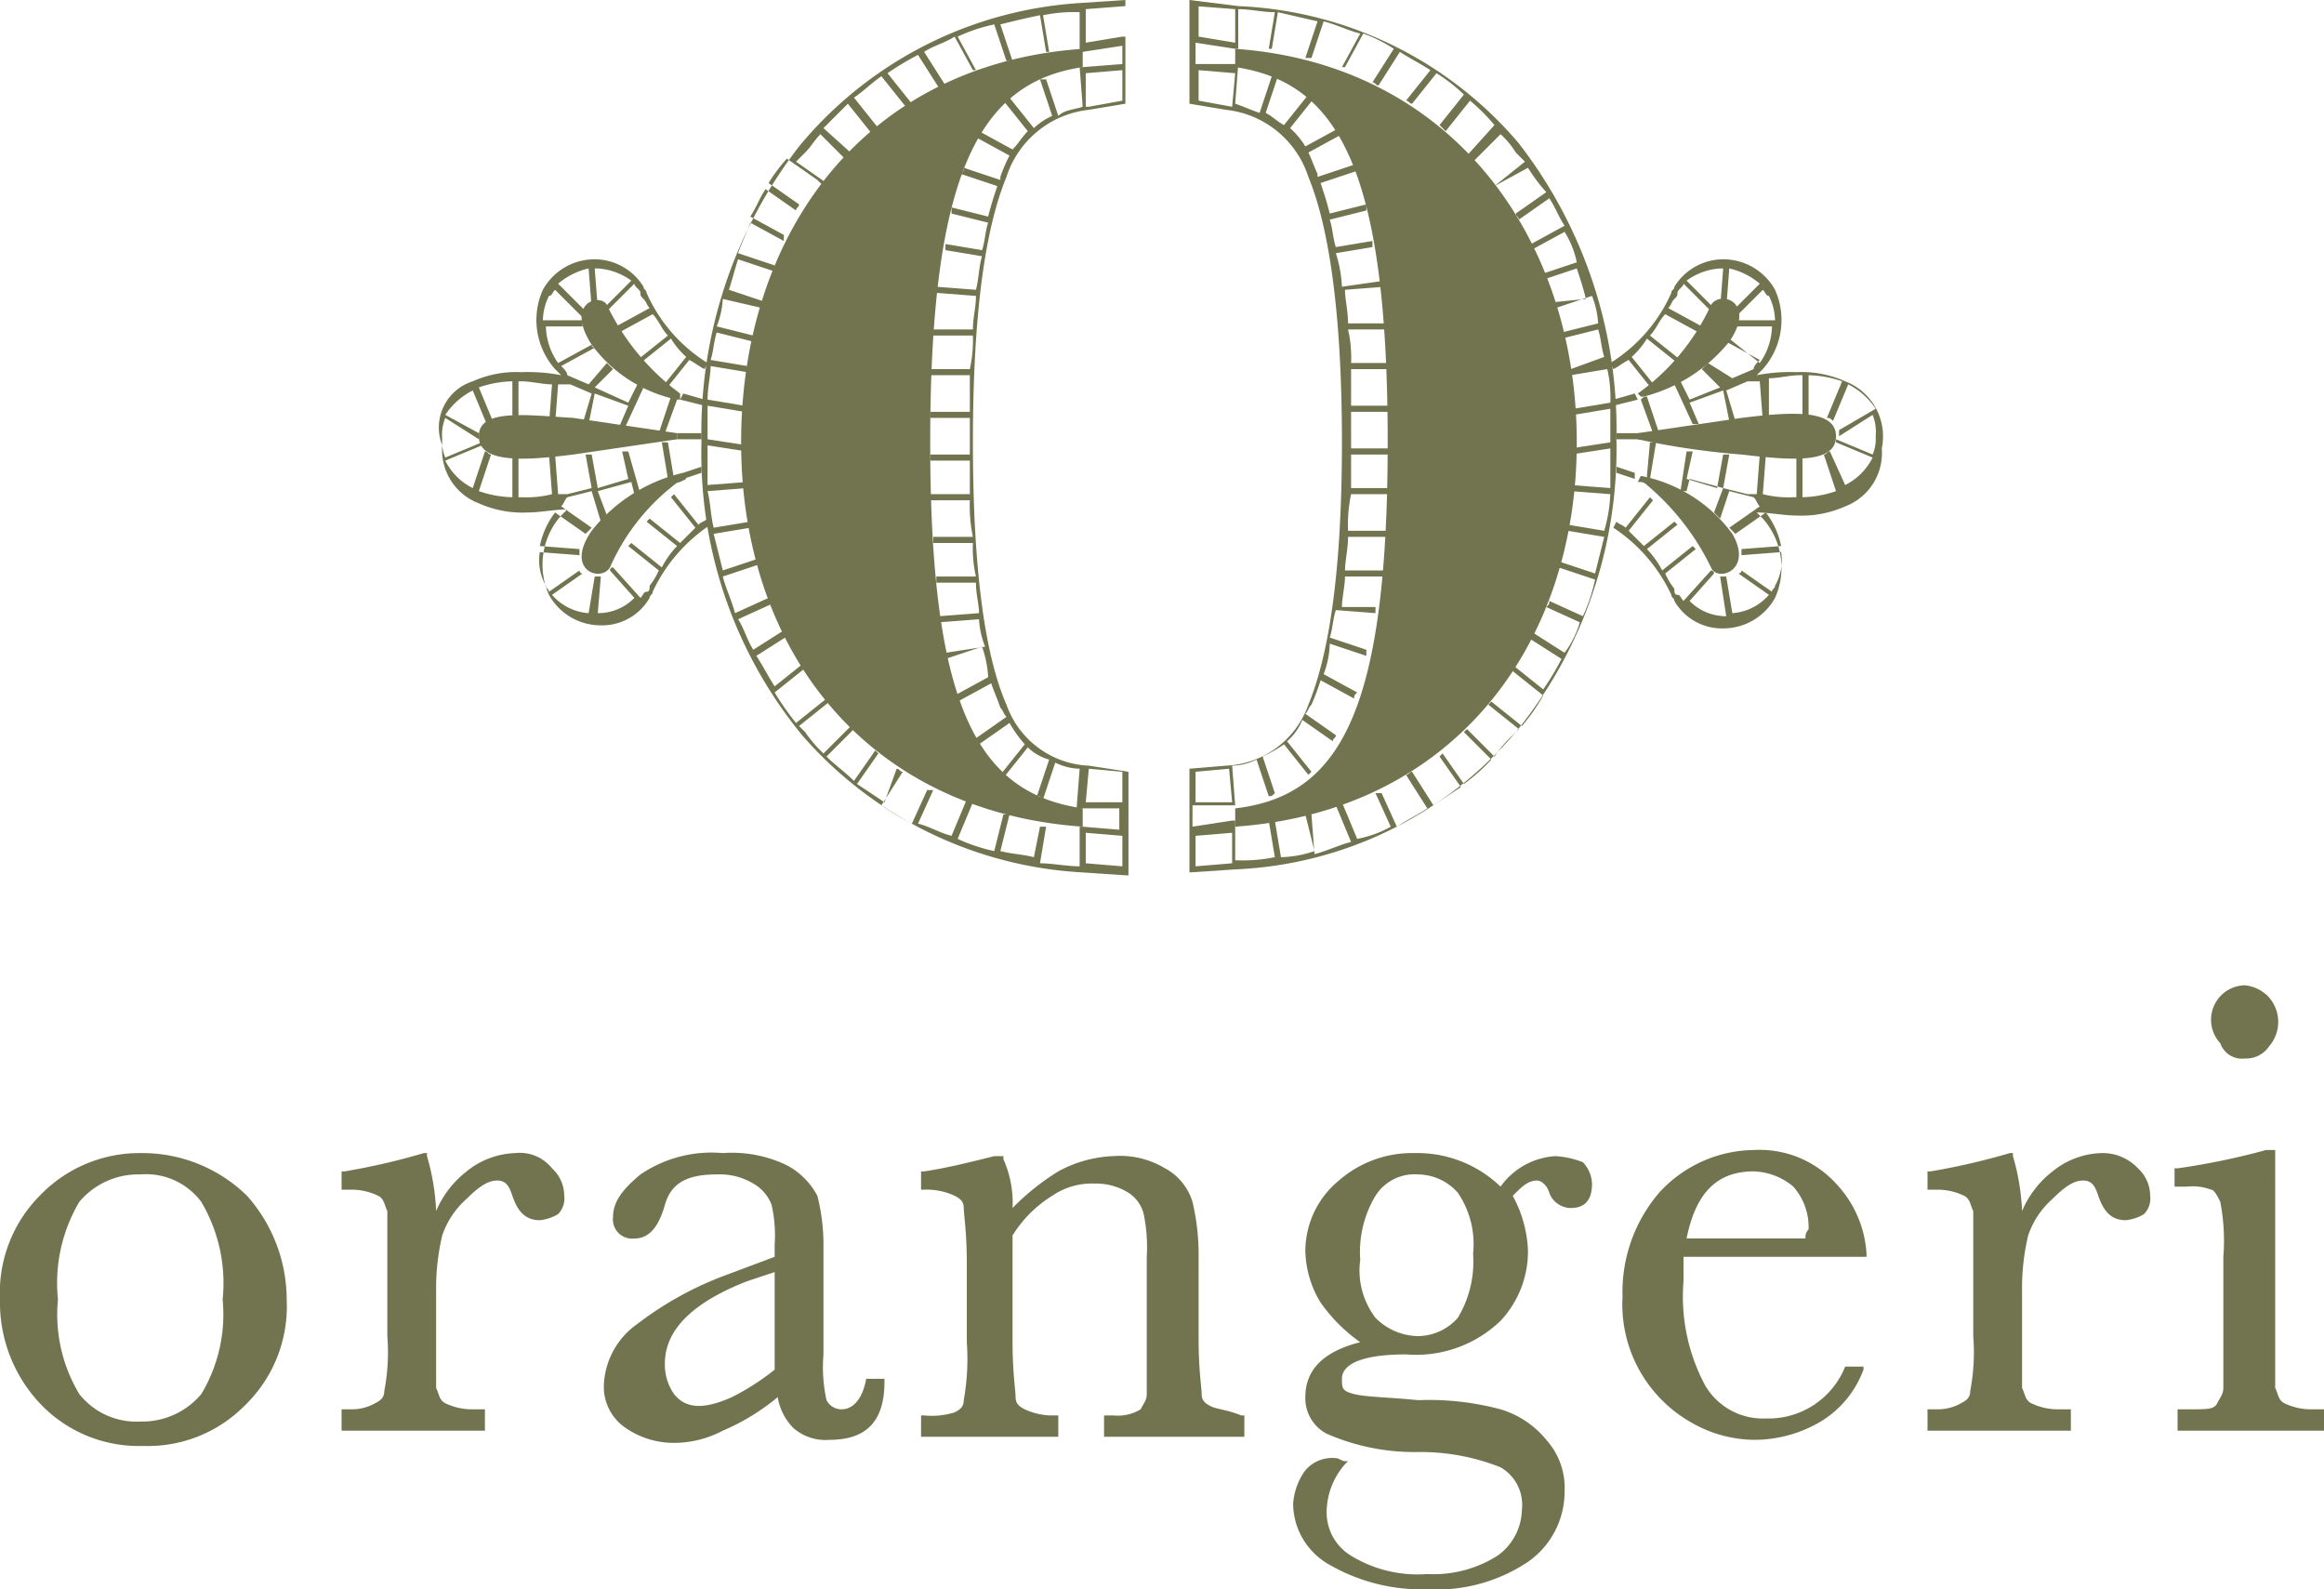 <svg xmlns="http://www.w3.org/2000/svg" viewBox="0 0 76.2 52.1"><defs><style>.cls-1{fill:#71744e;}</style></defs><title>orangeri_brand_color_logo</title><g id="Lag_2" data-name="Lag 2"><g id="Lag_1-2" data-name="Lag 1"><g id="Hvide"><g id="Orangeri"><path class="cls-1" d="M19.9,10a7.77,7.77,0,0,0,2.4,2.9v.2h-.1a4.67,4.67,0,0,1-2.8-1.8C18.5,9.9,19.7,9.6,19.9,10Zm-4.2,4.3c0-.9,1.5-.7,3.1-.6l3.4.5v.2l-3.4.5C17.2,15.1,15.7,15.2,15.7,14.3Zm6.6,1.5a.35.35,0,0,0-.2.1A7,7,0,0,0,20,18.6c-.3.5-1.5.1-.6-1.2a5.37,5.37,0,0,1,3-1.9l.1.2ZM35.5,2.2c-3.4.5-5,3.5-5,12.3s1.6,11.5,5,12v.6c-7.1-.5-11.2-5.8-11.2-12.6s4-12.4,11.2-12.9ZM56.1,10c.3-.5,1.5-.1.6,1.2A5.3,5.3,0,0,1,53.9,13h-.1l-.1-.1A7.29,7.29,0,0,0,56.1,10ZM40.5,27.1v-.6c3.4-.4,5-3.1,5-12s-1.6-11.8-5-12.3V1.6c7.1.5,11.2,6.2,11.2,12.9S47.6,26.6,40.5,27.1Zm15.6-8.5A8.18,8.18,0,0,0,54,15.9a.31.31,0,0,0-.2-.1h-.1l.1-.2a4.87,4.87,0,0,1,3,1.9C57.5,18.7,56.3,19.1,56.1,18.6Zm1-3.7a24.91,24.91,0,0,1-3.4-.5v-.2l3.4-.5c1.6-.2,3.1-.3,3.1.6S58.8,15.1,57.1,14.9Z"/><path class="cls-1" d="M40.6.2,39,0V3.4l1.2.2a3.2,3.2,0,0,1,2.7,2.2c.7,1.7,1.1,4.6,1.1,8.7s-.4,6.9-1.1,8.6a3,3,0,0,1-2.7,2l-1.2.1v3.4l1.5-.1A12.76,12.76,0,0,0,49.7,24,14.69,14.69,0,0,0,53,14.4a15.3,15.3,0,0,0-3.2-9.7A12.76,12.76,0,0,0,40.6.2ZM39.2.2l1.3.1V1.4l-1.2-.2V.2Zm1.2,3.3h0l-1.1-.2v-1l1.2.1ZM39.2,25.3l1.1-.1h0l.1,1.1H39.2Zm1.2,3-1.2.1v-1l1.2-.1ZM49,6.1h0l1.1-.6a5.55,5.55,0,0,0,.6.8l-1,.7c0,.1.1.1.1.2h0l1-.7c.2.3.3.6.5.9L50.2,8v.2l1.1-.6a3,3,0,0,1,.4,1L50.5,9v.2l1.2-.4c.1.3.2.6.3,1l-1,.1v.2h0l1.2-.4a2.92,2.92,0,0,1,.2.9l-1.2.3v.2l1.2-.3c.1.3.1.6.2.9l-1.1.4v.2l1.2-.2a4.1,4.1,0,0,1,.1,1.1l-1.2.2v.2l1.2-.2v1.1l-1.3.2v.2l1.3-.2V16l-1.3-.1v.2l1.3.1a5,5,0,0,1-.2,1.2l-1.2-.2v.2l1.2.2-.3,1.2-1.2-.4v.2l1.2.4a5.64,5.64,0,0,1-.4,1.2l-1.1-.5c0,.1,0,.1-.1.2l1.1.5a3.13,3.13,0,0,1-.5,1l-1.1-.7c0,.1-.1.1-.1.2l1.1.7a8.79,8.79,0,0,1-.6,1l-1-.8V22h0l1,.8a6.07,6.07,0,0,1-.7,1l-1-.8-.1.1,1,.8-.2.2a4.35,4.35,0,0,0-.6.7l-.9-.9L48,24l.9.9a6.47,6.47,0,0,1-.9.8l-.7-1-.1.1.7,1-.9.6-.7-1.1c-.1,0-.1.1-.2.1l.7,1.1c-.3.2-.7.4-1,.6L45.3,26h-.2l.5,1.1a3.58,3.58,0,0,1-1.1.4L44,26.3c-.1,0-.1,0-.2.1l.5,1.2c-.4.1-.8.3-1.2.4L43,26.7h-.2l.3,1.2a3.59,3.59,0,0,1-1.1.2l-.2-1.2h-.2l.2,1.2a5.28,5.28,0,0,1-1.3.1V26.9h-.1l-1.3.2v-.7h1.4l-.1-1.3a1.88,1.88,0,0,0,.8-.2l.4,1.2c.1,0,.1,0,.2-.1l-.4-1.2a4.35,4.35,0,0,0,.7-.4l.8,1,.1-.1-.8-1a1.79,1.79,0,0,0,.5-.7l1,.7c0-.1.1-.1.1-.2h0l-1-.7c.1-.1.1-.2.2-.3a6.89,6.89,0,0,0,.3-.8l1.1.6c0-.1,0-.1.1-.2l-1.1-.6a3,3,0,0,0,.2-1l1.2.4v-.2l-1.2-.4c.1-.3.1-.6.2-.9l1.3.1v-.2H44c0-.3.1-.7.1-1h1.3v-.2H44.1c0-.3.1-.7.1-1.1h1.3v-.2H44.2a4.87,4.87,0,0,1,.1-1.2h1.3V16H44.3V14.9h1.3v-.2H44.3V13.5h1.3v-.2H44.3V12.1h1.3v-.2H44.3a4.1,4.1,0,0,0-.1-1.1h1.3v-.2H44.2c0-.4-.1-.8-.1-1.1l1.3-.1V9.2h0L44,9.4a4.25,4.25,0,0,0-.2-1.1L45,8.1h0V7.9l-1.2.2c-.1-.3-.1-.6-.2-.9l1.2-.3V6.7L43.6,7c-.1-.4-.2-.7-.3-1l1.2-.4h0c0-.1,0-.1-.1-.2l-1.2.4V5.7c-.1-.2-.2-.5-.3-.7L44,4.4V4.3a.1.1,0,0,0-.1-.1l-1.1.6a2.65,2.65,0,0,0-.5-.6l.8-1L43,3.1h-.1l-.8,1c-.2-.1-.4-.3-.6-.4l.4-1.2h-.2l-.4,1.2c-.3-.1-.5-.2-.8-.3l.1-1.3H39.2V1.4l1.3.2h.1V.3c.4,0,.8.1,1.2.1l-.2,1.2h.1L41.9.4l1.3.3-.4,1.2H43L43.4.7c.4.1.8.3,1.2.4L44,2.2h.1l.6-1.1a4.67,4.67,0,0,1,1,.5L45,2.7c.1,0,.1.1.2.1l.7-1.1c.3.2.7.4,1,.6l-.8,1c.1,0,.1.1.2.1l.8-1a5.5,5.5,0,0,1,.9.7l-.8,1,.1.1.1.1.8-1a6,6,0,0,1,.8.8l-.9,1,.1.1.1.1.9-.9a2.65,2.65,0,0,1,.5.6l.3.3-1,.8Z"/><path class="cls-1" d="M60.5,12.5a3.51,3.51,0,0,0-1.6-.3,5.7,5.7,0,0,0-1.3.1l.2-.2a2.42,2.42,0,0,0,.4-2.6,1.94,1.94,0,0,0-1.7-1,1.89,1.89,0,0,0-1.6.9c0,.1-.1.1-.1.2a5.16,5.16,0,0,1-2,2.3l.1.2c.2-.1.3-.2.5-.3l.8,1,.1-.1-.8-1a2.65,2.65,0,0,0,.5-.6l1,.8.1-.1-1-.8c.2-.2.3-.5.5-.7l1.1.6c0-.1.1-.1.1-.2l-1.1-.6c.1-.1.1-.2.2-.3s.1-.1.1-.2.2-.2.2-.3l.9.9a.1.1,0,0,1,.1-.1l-.9-.9a2.1,2.1,0,0,1,1.1-.4h.1l-.1,1.3h.2l.1-1.3a2.34,2.34,0,0,1,1,.5l-.9.9a.35.35,0,0,1,.1.2l.9-.9c.1.1.1.2.2.2a1.88,1.88,0,0,1,.2.8H56.9v.2h1.2a2.13,2.13,0,0,1-.4,1.2l-1-.8a.1.1,0,0,1-.1.1h0l1.1.6h0c-.1.1-.2.2-.2.3l-.7.3-.8-.5-.1.1-.1.1.6.6-1,.4-.3-.6c-.1,0-.1.1-.2.1l.6,1.3h.2l-.3-.7,1.1-.4.2,1h.2l-.3-1,.7-.3h.4l.1,1.3H58V12.4c.3,0,.7-.1,1-.1h.1v1.3h.2V12.3a3.59,3.59,0,0,1,1.1.2l-.5,1.2c.1,0,.1,0,.2.1l.5-1.2a2.36,2.36,0,0,1,.9.8l-1.2.7v.2l1.1-.7a1.48,1.48,0,0,1,.1.7,1.27,1.27,0,0,1-.1.6l-1.2-.5h0v.1l1.2.5a2,2,0,0,1-.9.9L60,14.8c-.1,0-.1.1-.2.1l.4,1.2a3.59,3.59,0,0,1-1.1.2V15h-.2v1.3h-.1a3.4,3.4,0,0,1-1-.1l.1-1.3h-.2l-.1,1.3h-.3l-.8-.2.2-1.1h-.2L56.3,16l-1-.3.2-.9h-.2l-.2,1.3h.2l.1-.4,1.1.3-.3.8.1.1.1.1.3-.9.8.2c.1.1.1.2.2.3l-1,.7.1.1h0l.1.1,1-.7a2.7,2.7,0,0,1,.5,1.1l-1.3.1v.2l1.3-.1a1.66,1.66,0,0,1-.2,1.1c0,.1-.1.1-.1.2l-1-.7a.1.1,0,0,1-.1.1l1,.7a1.74,1.74,0,0,1-1.2.6l-.2-1.2h-.2l.2,1.3h0a1.66,1.66,0,0,1-1.2-.5l.8-.9h0a.1.1,0,0,0-.1-.1l-.9,1c-.1-.1-.1-.2-.2-.2s-.1-.1-.1-.2a2.19,2.19,0,0,1-.3-.5l1-.8h0l-.1-.1-1,.8A3,3,0,0,0,54,18l1-.8-.1-.1-1,.8-.5-.5.8-1-.1-.1-.8,1c-.1-.1-.2-.1-.3-.2l-.1.2a5.34,5.34,0,0,1,1.9,2.2c0,.1.1.1.1.2a1.8,1.8,0,0,0,1.6.9,1.94,1.94,0,0,0,1.7-1,2.42,2.42,0,0,0-.4-2.6l-.2-.2c.4,0,.9.1,1.3.1a3.51,3.51,0,0,0,1.6-.3,1.87,1.87,0,0,0,1.2-1.9A1.93,1.93,0,0,0,60.5,12.5Z"/><polygon class="cls-1" points="53.6 12.9 52.9 13.1 52.9 13.3 53.7 13.1 53.7 13.1 53.6 12.9"/><path class="cls-1" d="M54,13c-.1,0-.1,0-.2.1l.4,1.1h.2Z"/><polygon class="cls-1" points="53.8 14.2 53.8 14.2 53 14.2 53 14.4 53.8 14.4 53.8 14.4 53.8 14.4 53.8 14.2"/><polygon class="cls-1" points="53.6 15.5 53 15.3 53 15.5 53.6 15.7 53.6 15.7 53.6 15.5"/><path class="cls-1" d="M54.1,15.7l.2-1.2h-.2L54,15.6a.1.1,0,0,0,.1.1Z"/><path class="cls-1" d="M26.2,4.8A15.3,15.3,0,0,0,23,14.5a14.54,14.54,0,0,0,3.3,9.6,13.13,13.13,0,0,0,9.2,4.5l1.5.1V25.3l-1.3-.2a3,3,0,0,1-2.7-2c-.7-1.6-1.1-4.4-1.1-8.6s.4-7,1.1-8.7a3.2,3.2,0,0,1,2.7-2.2l1.2-.2V0L35.4.1A13,13,0,0,0,26.2,4.8ZM36.8,1.2l-1.2.2V.3L36.9.2v1ZM35.6,2.4l1.2-.1v1l-1.1.2h-.1Zm1.2,23.9H35.6l.1-1.1h0l1.1.1Zm-1.2,1,1.2.1v1l-1.2-.1ZM27.1,6l-1-.7.3-.3c.2-.2.3-.4.5-.6l.9.9.1-.1.1-.1-1-.9.8-.8.8,1,.1-.1.1-.1-.8-1c.3-.2.6-.5.9-.7l.8,1c.1,0,.1-.1.2-.1l-.8-1a8.79,8.79,0,0,1,1-.6l.7,1.1c.1,0,.1-.1.2-.1l-.7-1.1c.3-.2.7-.3,1-.5l.6,1.1H32l-.6-1.1A5.64,5.64,0,0,1,32.6.8L33,2h.2L32.8.8c.4-.1.8-.2,1.3-.3l.2,1.2h.1L34.2.5A4.87,4.87,0,0,1,35.4.4V1.7h.1l1.3-.2v.6l-1.3.1h-.1l.1,1.3c-.3.1-.6.1-.8.3l-.4-1.2h-.2l.4,1.2a2.09,2.09,0,0,0-.6.4l-.8-1H33l-.1.1.8,1c-.2.2-.3.4-.5.6l-1.1-.6a.1.1,0,0,1-.1.1v.1l1.1.6a4.88,4.88,0,0,0-.3.7v.1l-1.2-.4c0,.1,0,.1-.1.2h0l1.2.4c-.1.3-.2.6-.3,1l-1.2-.3V7l1.2.3c-.1.3-.1.6-.2.9L31,8v.2h0l1.2.2c-.1.3-.1.7-.2,1.1l-1.3-.1h0v.2l1.3.1c0,.4-.1.7-.1,1.1H30.6V11h1.3a4.48,4.48,0,0,1-.1,1.1H30.5v.2h1.3v1.2H30.5v.2h1.3v1.2H30.5v.2h1.3v1.1H30.5v.2h1.3a4.87,4.87,0,0,0,.1,1.2H30.6v.2h1.3a4.1,4.1,0,0,0,.1,1.1H30.7v.2H32c0,.4.1.7.1,1l-1.3.1h0v.2l1.3-.1a2.92,2.92,0,0,0,.2.9l-1.3.2v.2l1.2-.4a3.55,3.55,0,0,1,.2,1l-1.1.6c0,.1,0,.1.1.2l1.1-.6c.1.3.2.5.3.8.1.1.1.2.2.3l-1,.7h0c0,.1.1.1.1.2l1-.7a4.23,4.23,0,0,0,.5.7l-.8,1,.1.1.8-1a1.61,1.61,0,0,0,.7.4L34,26.1c.1,0,.1,0,.2.1l.4-1.2a1.88,1.88,0,0,0,.8.2l-.1,1.3h1.4v.7l-1.2-.1h-.1v1.3c-.4,0-.9-.1-1.3-.1l.2-1.2h-.2l-.2,1c-.4-.1-.7-.1-1.1-.2l.3-1.2h-.2l-.3,1.2a5.64,5.64,0,0,1-1.2-.4l.5-1.2c-.1,0-.1,0-.2-.1l-.5,1.2c-.4-.1-.7-.3-1.1-.4l.5-1.1h-.2L29.9,27a8.79,8.79,0,0,1-1-.6l.7-1.1c-.1,0-.1-.1-.2-.1L29,26.3l-.9-.6.7-1-.1-.1-.7,1c-.3-.3-.6-.5-.9-.8l.9-.9-.1-.1-.9.9a4.35,4.35,0,0,1-.6-.7l-.2-.2,1-.8-.1-.1-1,.8a8.65,8.65,0,0,1-.7-1l1-.8h0v-.2l-1,.8c-.2-.3-.4-.7-.6-1l1.1-.7c0-.1-.1-.1-.1-.2l-1.1.7c-.2-.3-.3-.7-.5-1l1.1-.5c0-.1,0-.1-.1-.2l-1.1.5c-.1-.4-.3-.8-.4-1.2l1.2-.4v-.2l-1.2.4-.3-1.2,1.2-.2v-.2l-1.2.2c-.1-.4-.1-.8-.2-1.2l1.3-.1v-.2l-1.3.1V14.6l1.3.2v-.2l-1.3-.2V13.3l1.2.2v-.2l-1.2-.2c0-.4.1-.8.1-1.1l1.2.2V12l-1.2-.2c.1-.3.1-.6.2-.9l1.2.3V11l-1.2-.3a2.92,2.92,0,0,0,.2-.9l1.3.3h0l.1-.2-1.2-.4c.1-.3.2-.7.3-1l1.2.4V8.7l-1.2-.4c.1-.3.3-.7.4-1l1.1.6V7.7l-1.1-.6c.2-.3.3-.6.5-.9l1,.7h0c0-.1.1-.1.1-.2l-1-.7a5.55,5.55,0,0,1,.6-.8l1,.7c.2.2.2.2.3.1Z"/><path class="cls-1" d="M15.5,12.5a3.51,3.51,0,0,1,1.6-.3,5.7,5.7,0,0,1,1.3.1l-.2-.2a2.42,2.42,0,0,1-.4-2.6,1.94,1.94,0,0,1,1.7-1,1.89,1.89,0,0,1,1.6.9c0,.1.1.1.1.2a5.16,5.16,0,0,0,2,2.3l-.1.2c-.2-.1-.3-.2-.5-.3l-.8,1-.1-.1.8-1a2.65,2.65,0,0,1-.5-.6l-1,.8-.1-.1,1-.8c-.2-.2-.3-.5-.5-.7l-1.1.6c0-.1-.1-.1-.1-.2l1.1-.6c-.1-.1-.1-.2-.2-.3s-.1-.1-.1-.2-.2-.2-.2-.3l-.9.9a.1.1,0,0,0-.1-.1l.9-.9a2.1,2.1,0,0,0-1.1-.4h-.1l.1,1.3h-.2l-.1-1.3a2.34,2.34,0,0,0-1,.5l.9.9a.35.35,0,0,0-.1.2l-.9-.9c-.1.1-.1.2-.2.2a1.88,1.88,0,0,0-.2.8h1.3v.2H17.9a2.13,2.13,0,0,0,.4,1.2l1.1-.6a.1.1,0,0,0,.1.1h0l-1.1.6h0c.1.1.2.2.2.3l.7.3.6-.7.1.1.1.1-.6.6,1.1.5.3-.6c.1,0,.1.1.2.1L20.5,14h-.2l.3-.7-1.1-.4-.2,1h-.2l.3-1-.7-.3h-.4l-.1,1.3H18l.1-1.3c-.3,0-.7-.1-1-.1H17v1.3h-.2V12.5a3.59,3.59,0,0,0-1.1.2l.5,1.2c-.1,0-.1,0-.2.1l-.5-1.2a2.36,2.36,0,0,0-.9.8l1.1.6v.2l-1.1-.7a1.48,1.48,0,0,0-.1.7,1.27,1.27,0,0,0,.1.6l1.2-.5h0v.1l-1.2.5a2,2,0,0,0,.9.9l.4-1.2c.1,0,.1.1.2.1l-.4,1.2a3.59,3.59,0,0,0,1.1.2V15H17v1.3h.1a3.4,3.4,0,0,0,1-.1L18,14.9h.2l.1,1.3h.3l.8-.2-.2-1.1h.2l.2,1.1,1-.3-.2-.9h.2l.4,1.4h-.2l-.1-.4-1.1.3.3.8-.1.1-.1.1-.3-1-.8.2c-.1.1-.1.2-.2.3l1,.7-.1.1h0l-.1.1-1-.7a2.7,2.7,0,0,0-.5,1.1L19,18v.2l-1.3-.1a1.66,1.66,0,0,0,.2,1.1c0,.1.1.1.1.2l1-.7a.1.1,0,0,0,.1.1l-1,.7a1.74,1.74,0,0,0,1.2.6l.2-1.2h.2l-.1,1.2h0a1.66,1.66,0,0,0,1.2-.5l-.8-.9h0a.1.1,0,0,1,.1-.1l.9,1c.1-.1.1-.2.2-.2s.1-.1.1-.2a2.19,2.19,0,0,0,.3-.5l-1-.8h0l.1-.1,1,.8a3,3,0,0,1,.5-.7l-1-.8.1-.1,1,.8.5-.5-.8-1,.1-.1.8,1c.1-.1.2-.1.3-.2l.1.2a5.34,5.34,0,0,0-1.9,2.2c0,.1-.1.1-.1.2a1.8,1.8,0,0,1-1.6.9,1.94,1.94,0,0,1-1.7-1,2.42,2.42,0,0,1,.4-2.6l.2-.2c-.4,0-.9.1-1.3.1a3.51,3.51,0,0,1-1.6-.3,1.87,1.87,0,0,1-1.2-1.9A1.59,1.59,0,0,1,15.5,12.5Z"/><polygon class="cls-1" points="22.4 12.9 23.1 13.1 23.1 13.3 22.3 13.1 22.3 13.1 22.4 12.9"/><path class="cls-1" d="M22,13c.1,0,.1,0,.2.1l-.4,1.1h-.2Z"/><polygon class="cls-1" points="22.2 14.2 22.2 14.2 23 14.2 23 14.4 22.2 14.4 22.2 14.4 22.2 14.4 22.2 14.2"/><polygon class="cls-1" points="22.4 15.5 23 15.3 23 15.5 22.4 15.7 22.4 15.7 22.4 15.5"/><path class="cls-1" d="M21.9,15.7l-.2-1.2h.2l.2,1.2c-.1-.1-.1,0-.2,0Z"/><path class="cls-1" d="M4.6,37.8a4.53,4.53,0,0,0-3.3,1.4A4.52,4.52,0,0,0,0,42.6a4.83,4.83,0,0,0,1.4,3.5,4.45,4.45,0,0,0,3.3,1.3A4.45,4.45,0,0,0,8,46.1a4.51,4.51,0,0,0,1.4-3.5,5.13,5.13,0,0,0-1.3-3.4A4.91,4.91,0,0,0,4.6,37.8Zm2,7.9a2.52,2.52,0,0,1-2,.9,2.38,2.38,0,0,1-2-.9,5.07,5.07,0,0,1-.7-3.1,5.23,5.23,0,0,1,.7-3.2,2.52,2.52,0,0,1,2-.9,2.26,2.26,0,0,1,2,.9,5.23,5.23,0,0,1,.7,3.2A5.07,5.07,0,0,1,6.6,45.7Z"/><path class="cls-1" d="M16.9,37.8a2.66,2.66,0,0,0-1.6.6,3.25,3.25,0,0,0-1,1.3,7.43,7.43,0,0,0-.3-1.8v-.1h-.1a22.3,22.3,0,0,1-2.6.6h-.1V39h.3a2,2,0,0,1,.9.2c.2.1.2.3.3.5v4.1a6.73,6.73,0,0,1-.1,1.8c0,.2-.1.3-.3.4a1.55,1.55,0,0,1-.8.2h-.3v.7h4.7v-.7h-.4a2,2,0,0,1-.9-.2c-.2-.1-.2-.3-.3-.5V42.3a7.45,7.45,0,0,1,.2-1.8,2.8,2.8,0,0,1,.8-1.2c.4-.4.7-.6,1-.6s.4.2.5.5c.2.6.5.8.9.8a1.42,1.42,0,0,0,.6-.2.73.73,0,0,0,.2-.6,1.22,1.22,0,0,0-.4-.9A1.35,1.35,0,0,0,16.9,37.8Z"/><path class="cls-1" d="M28.4,45.2c-.1.6-.4,1-.8,1a.55.55,0,0,1-.5-.3,5,5,0,0,1-.1-1.5V40.9a6.53,6.53,0,0,0-.2-1.7,2.4,2.4,0,0,0-1-1,4.14,4.14,0,0,0-2.1-.4,4.15,4.15,0,0,0-2.7.7c-.6.5-.9.9-.9,1.4a.63.63,0,0,0,.7.7c.5,0,.8-.4,1-1.1s.7-1,1.7-1a2.13,2.13,0,0,1,1.2.3,1.34,1.34,0,0,1,.6.7,4.51,4.51,0,0,1,.1,1.3v.4l-1.6.6a11.09,11.09,0,0,0-2.9,1.6,2.57,2.57,0,0,0-1.1,2,1.62,1.62,0,0,0,.7,1.4,2.77,2.77,0,0,0,1.6.5,3.43,3.43,0,0,0,1.6-.4,7.26,7.26,0,0,0,1.8-1.1,1.87,1.87,0,0,0,.5,1,1.59,1.59,0,0,0,1.2.4c1.2,0,1.8-.6,1.8-1.9v-.1Zm-3-3.5v3.2a8,8,0,0,1-1.4.9c-.9.4-1.5.4-1.9-.1a1.69,1.69,0,0,1-.3-1q0-1.65,2.7-2.7Z"/><path class="cls-1" d="M39.7,46.1c-.2-.1-.3-.2-.3-.4s-.1-.8-.1-1.8V41.2a7.45,7.45,0,0,0-.2-1.8,1.86,1.86,0,0,0-.9-1.1,2.86,2.86,0,0,0-1.7-.4,4.07,4.07,0,0,0-1.8.5,7.89,7.89,0,0,0-1.5,1.2,3.51,3.51,0,0,0-.3-1.6v-.1h-.3c-.8.2-1.6.4-2.3.5h-.1V39h.1a2.15,2.15,0,0,1,1,.2c.2.1.3.2.3.4s.1.8.1,1.8V44a7.7,7.7,0,0,1-.1,1.9c0,.2-.1.3-.3.4a2.51,2.51,0,0,1-1,.1h-.1v.7h4.5v-.7h-.1a2.15,2.15,0,0,1-1-.2c-.2-.1-.3-.2-.3-.4s-.1-.8-.1-1.8V40.5a4,4,0,0,1,1.3-1.3,2.3,2.3,0,0,1,1.4-.4,2,2,0,0,1,1.1.3,1.16,1.16,0,0,1,.5.7,5.31,5.31,0,0,1,.1,1.4v4.5c0,.2-.1.3-.2.5a1.44,1.44,0,0,1-.9.2h-.3v.7h4.6v-.7h-.1C40.2,46.2,39.9,46.2,39.7,46.1Z"/><path class="cls-1" d="M51,37.9a2.39,2.39,0,0,0-1.8,1,3.93,3.93,0,0,0-2.8-1.1,3.66,3.66,0,0,0-2.5.9A3,3,0,0,0,42.8,41a3.37,3.37,0,0,0,.5,1.7A5.35,5.35,0,0,0,44.6,44q-1.8.45-1.8,1.8a1.31,1.31,0,0,0,.7,1.2,7.17,7.17,0,0,0,3,.6,7.1,7.1,0,0,1,2.7.5,1.42,1.42,0,0,1,.7,1.4,1.9,1.9,0,0,1-.8,1.5,3.92,3.92,0,0,1-2.3.6,4.18,4.18,0,0,1-2.5-.6,1.66,1.66,0,0,1-.8-1.5,2.4,2.4,0,0,1,.6-1.5l.1-.1h-.1c-.1,0-.2-.1-.3-.1a1.16,1.16,0,0,0-1,.4,2.1,2.1,0,0,0-.4,1.1,2.31,2.31,0,0,0,1.2,2,6.06,6.06,0,0,0,3.2.8,5.39,5.39,0,0,0,3.3-.9,2.8,2.8,0,0,0,1.2-2.3,2.35,2.35,0,0,0-.6-1.7,3.07,3.07,0,0,0-1.5-1,9.1,9.1,0,0,0-2.7-.3c-1-.1-1.7-.1-2.1-.2s-.4-.2-.4-.5c0-.5.7-.8,2.1-.8a4,4,0,0,0,3.1-1.1,3.34,3.34,0,0,0,.9-2.3,4.07,4.07,0,0,0-.5-1.8c.3-.3.5-.5.8-.5.1,0,.3.1.4.4s.4.5.7.5.7-.1.7-.8a1.08,1.08,0,0,0-.3-.7A2.92,2.92,0,0,0,51,37.9Zm-2.7,3.2a3.58,3.58,0,0,1-.5,2.1,1.76,1.76,0,0,1-1.3.6,2,2,0,0,1-1.4-.6,2.55,2.55,0,0,1-.5-1.9,3.58,3.58,0,0,1,.5-2.1,1.51,1.51,0,0,1,1.4-.7,1.76,1.76,0,0,1,1.3.6A3,3,0,0,1,48.3,41.1Z"/><path class="cls-1" d="M60.5,44.8a2.71,2.71,0,0,1-2.6,1.7,2.19,2.19,0,0,1-2-1.1,6.16,6.16,0,0,1-.7-3.4v-.8h6v-.1a3.66,3.66,0,0,0-1-2.3,3.39,3.39,0,0,0-2.7-1.1,4.26,4.26,0,0,0-3.1,1.4,5,5,0,0,0-1.2,3.4,4.45,4.45,0,0,0,2.2,4.1,4.2,4.2,0,0,0,2.1.6,4.28,4.28,0,0,0,2.2-.6,3.33,3.33,0,0,0,1.4-1.7v-.1Zm-1.3-4.2H55.3c.3-1.5,1-2.2,2.2-2.2a2.11,2.11,0,0,1,1.3.5,2,2,0,0,1,.5,1.4A.37.37,0,0,0,59.2,40.6Z"/><path class="cls-1" d="M68.9,37.8a2.66,2.66,0,0,0-1.6.6,3.25,3.25,0,0,0-1,1.3,7.43,7.43,0,0,0-.3-1.8v-.1h-.1a22.3,22.3,0,0,1-2.6.6h-.1V39h.3a2,2,0,0,1,.9.2c.2.1.2.3.3.5v4.1a6.73,6.73,0,0,1-.1,1.8c0,.2-.1.3-.3.4a1.55,1.55,0,0,1-.8.2h-.3v.7h4.7v-.7h-.4a2,2,0,0,1-.9-.2c-.2-.1-.2-.3-.3-.5V42.3a7.45,7.45,0,0,1,.2-1.8,2.8,2.8,0,0,1,.8-1.2c.4-.4.7-.6,1-.6s.4.2.5.5c.2.6.5.8.9.8a1.42,1.42,0,0,0,.6-.2.73.73,0,0,0,.2-.6,1.22,1.22,0,0,0-.4-.9A1.58,1.58,0,0,0,68.9,37.8Z"/><path class="cls-1" d="M73.6,34.7a.91.91,0,0,0,.8-.4,1.22,1.22,0,0,0,0-1.6,1.23,1.23,0,0,0-.8-.4,1.13,1.13,0,0,0-.8,1.9A.75.75,0,0,0,73.6,34.7Z"/><path class="cls-1" d="M75.8,46.2a2,2,0,0,1-.9-.2c-.2-.1-.2-.3-.3-.5V37.7h-.3a23.54,23.54,0,0,1-2.9.6h-.1v.6h.4a1.72,1.72,0,0,1,.8.1c.1,0,.2.2.3.4a6.73,6.73,0,0,1,.1,1.8v4.3c0,.2-.1.3-.2.5s-.3.2-.9.2h-.4v.7h4.8v-.7Z"/></g></g></g></g></svg>